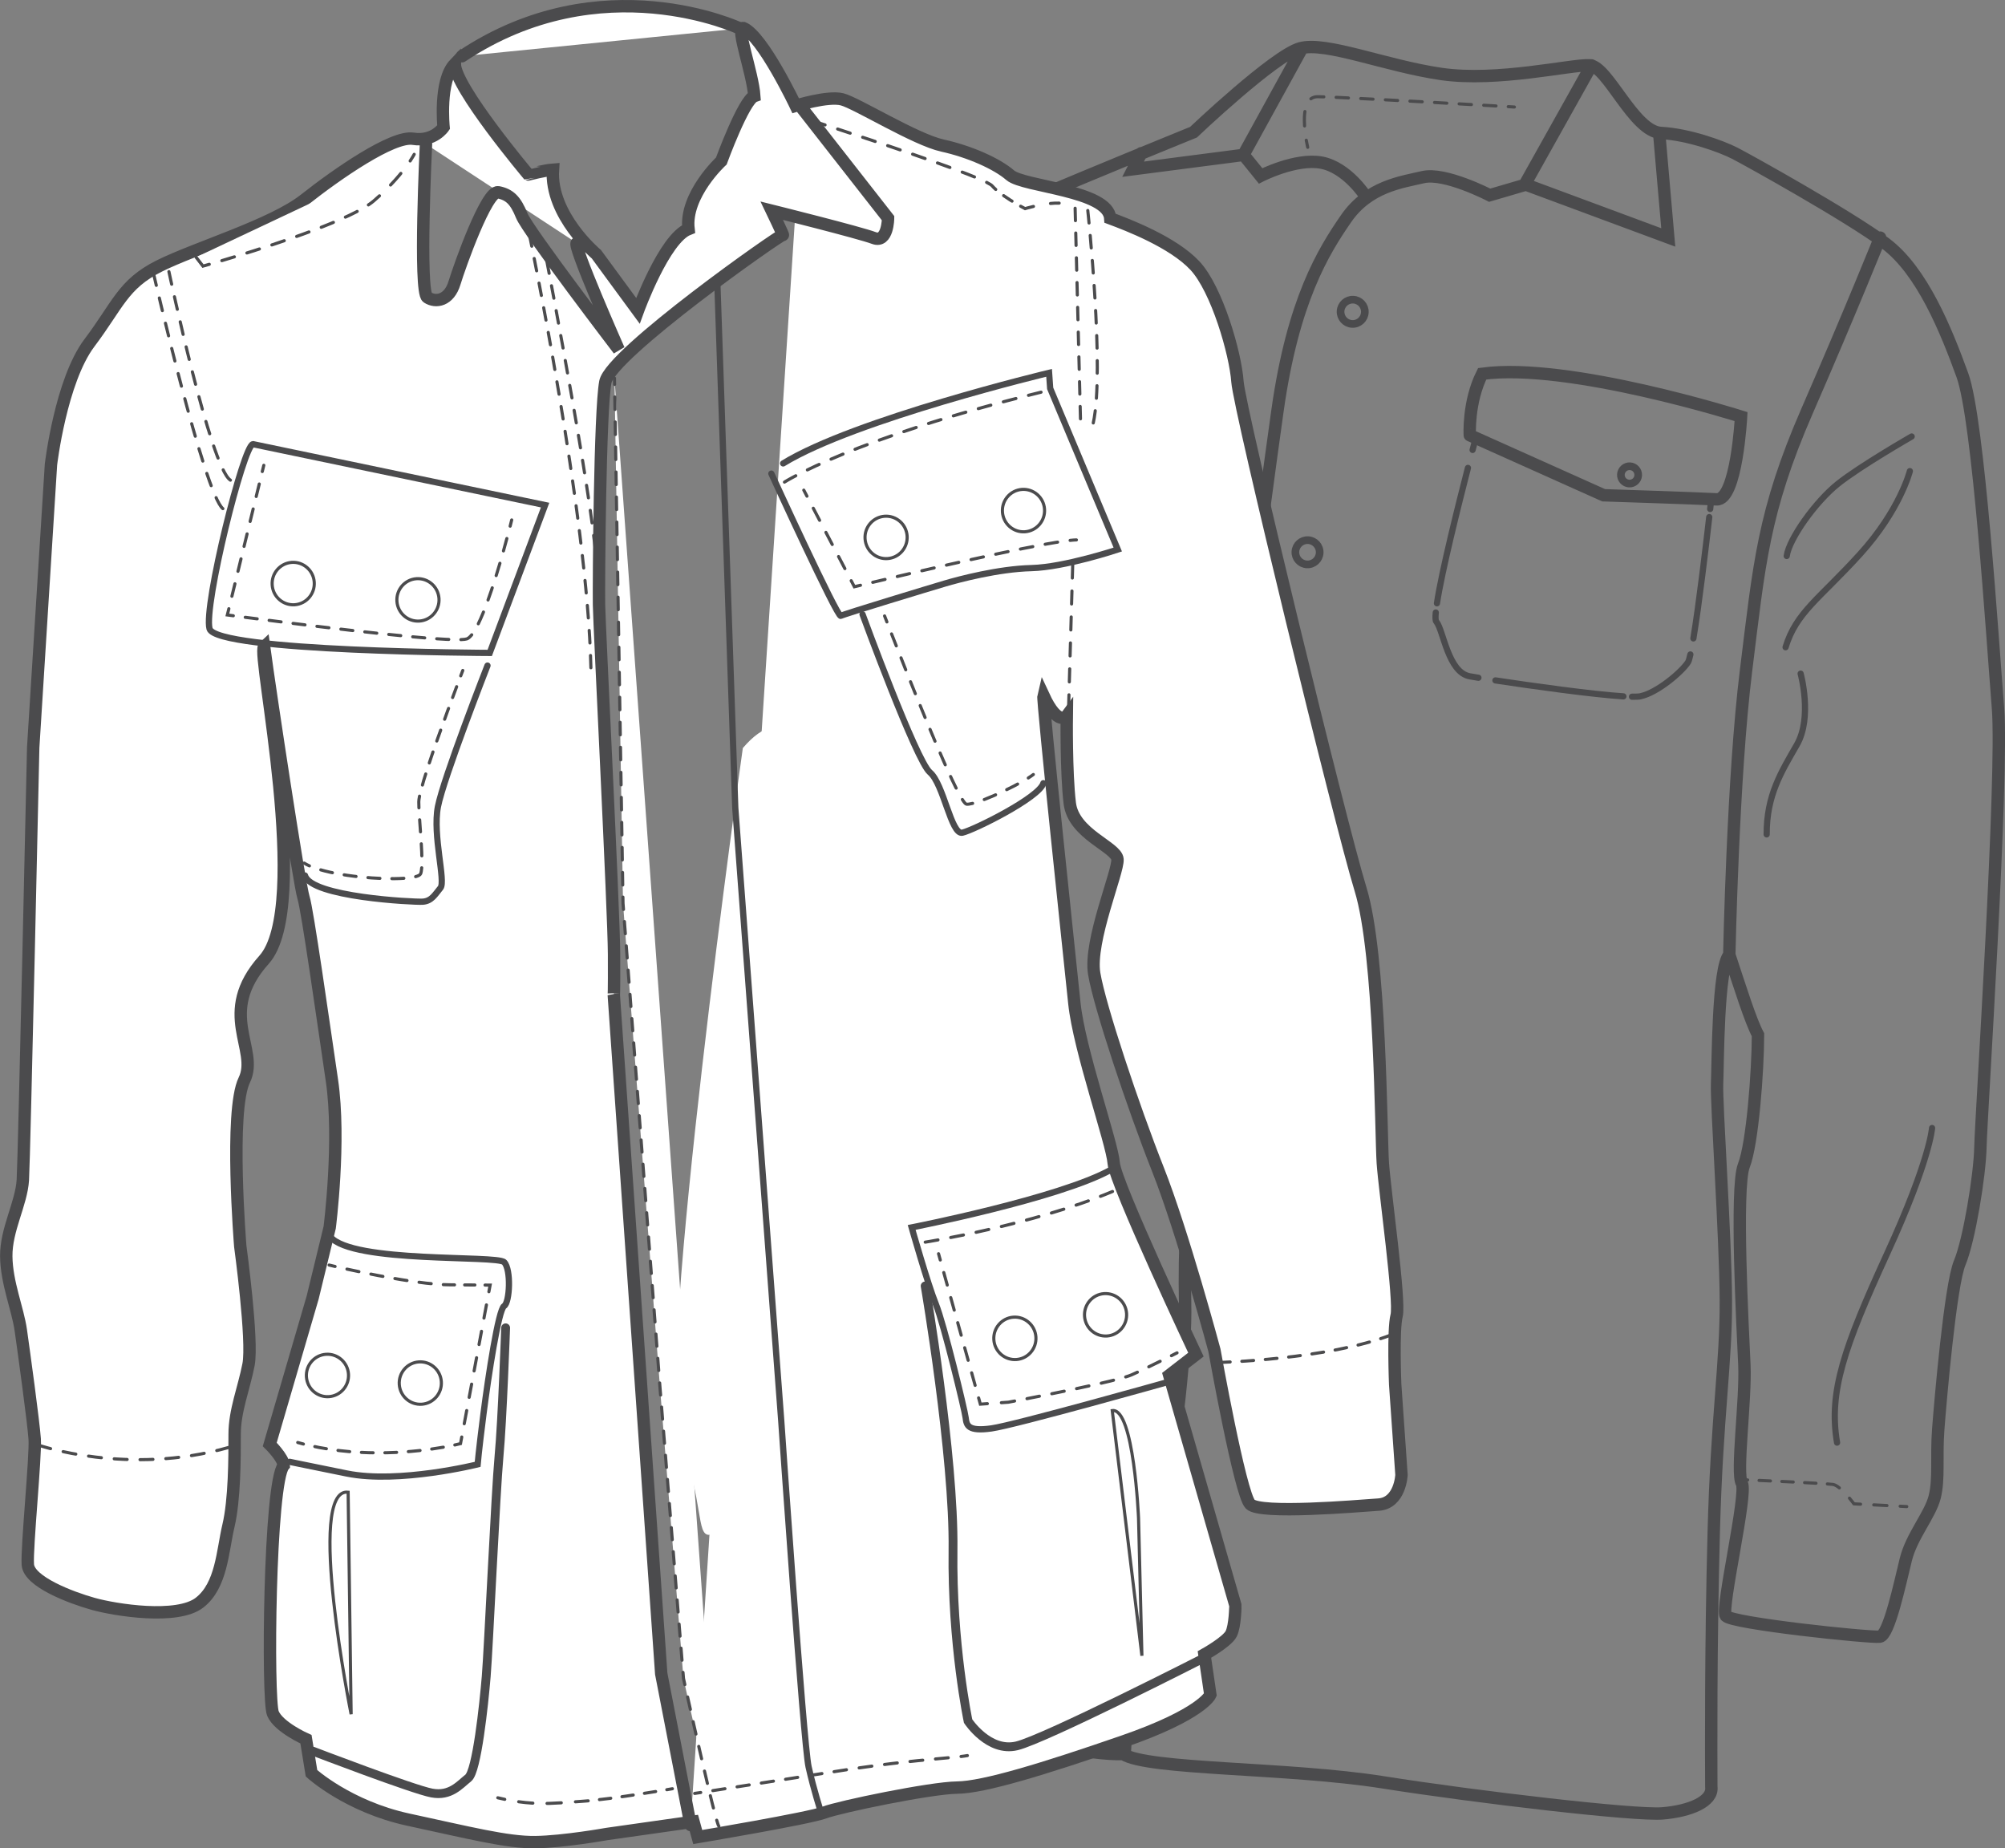 <?xml version="1.0" encoding="utf-8"?>
<!-- Generator: Adobe Illustrator 13.0.0, SVG Export Plug-In . SVG Version: 6.00 Build 14948)  -->
<!DOCTYPE svg PUBLIC "-//W3C//DTD SVG 1.1//EN" "http://www.w3.org/Graphics/SVG/1.1/DTD/svg11.dtd">
<svg version="1.1" id="Vrstva_1" xmlns="http://www.w3.org/2000/svg" xmlns:xlink="http://www.w3.org/1999/xlink" x="0px" y="0px"
	 width="80.912px" height="74.582px" viewBox="0 0 80.912 74.582" enable-background="new 0 0 80.912 74.582" xml:space="preserve">
<rect x="0" y="0" width="80.912" height="74.582" fill="#808080" stroke="none"/>
<g>
	<path fill="none" stroke="#4B4B4D" stroke-width="0.5" stroke-linecap="round" d="M69.642,65.199
		c0.204,0.306,5.849,0.896,6.22,0.842c0.371-0.054,0.813-2.168,1.048-3.113c0.233-0.946,0.979-1.792,1.164-2.519
		c0.186-0.728,0.06-1.621,0.143-2.72c0.082-1.1,0.489-5.834,0.868-6.735s0.812-3.531,0.835-4.673
		c0.022-1.142,0.931-14.95,0.708-17.725c-0.224-2.775-0.781-11.614-1.435-13.415c-0.654-1.801-1.622-4.212-3.111-5.322
		s-5.53-3.356-6.074-3.635s-1.876-0.761-2.979-0.819c-1.103-0.058-2.144-2.692-2.879-2.73c-0.734-0.039-3.721,0.679-5.988,0.35
		c-2.267-0.33-4.649-1.323-5.694-1.036c-1.044,0.288-4.305,3.386-4.305,3.386s-8.67,3.522-9.724,4.134s-2.893,3.165-2.893,3.165
		s-1.307,2.437-1.109,5.69c-0.704,0.774-1.16,2.445-1.837,4.104c-0.676,1.66-0.749,4.212-1.027,5.547
		c-0.279,1.335-1.063,3.408-1.376,5.161s-0.657,5.494-0.938,8.059s0.218,5.687,0.098,6.564c-0.966,2.971-0.013,7.037-0.609,7.412
		s0.275,3.183,0.275,3.183s-1.023,1.719-0.03,1.989c0.992,0.27,1.303,0.437,2.278,0.119c1.598,0.452,2.853,0.926,3.017,0.084
		c0.165-0.841,0.112-1.431,0.468-1.892c0.15-0.766,0.503-2.739,0.626-3.505c0.123-0.765,0.536-1.414,0.699-2.101
		c0.17-0.711,0.797-1.794,0.626-2.479c-0.198-0.791-0.025-1.948,0.356-2.186c0.381-0.238,1.307-2.438,1.307-2.438
		s-0.652,7.521-0.833,8.874c-0.181,1.354-1.094,10.334-0.872,11.01c0.223,0.675-0.427,1.819-0.425,2.483
		c0.002,0.663,1.896,1.094,3.679,1.52c1.784,0.425,4.002,0.983,5.405,0.946c0.998,0.642,6.642,0.532,10.479,1.139
		s10.174,1.344,11.284,1.255c1.11-0.09,2.052-0.482,1.973-1.076c-0.006-1.29-0.026-5.678,0.099-10.313
		c0.124-4.636,0.503-6.791,0.488-9.335c-0.014-2.543-0.388-7.92-0.354-8.715s0.026-4.716,0.494-5.207
		c0.445,1.35,0.855,2.661,1.157,3.229c-0.004,1.475-0.223,4.401-0.571,5.277c-0.349,0.875-0.044,6.628,0.021,8.034
		c0.065,1.405-0.339,4.367-0.103,4.785C70.525,60.271,69.436,64.894,69.642,65.199L69.642,65.199z M46.055,6.182l-0.329,0.646
		l4.452-0.577l2.363-4.298 M66.955,5.361l0.368,4.22l-5.784-2.146l2.684-4.797 M50.248,6.328l0.623,0.77c0,0,1.427-0.73,2.46-0.535
		c1.032,0.196,1.771,1.346,1.771,1.346 M61.613,7.439l-1.497,0.438c0,0-1.805-0.937-2.688-0.73s-2.205,0.369-3.11,1.679
		c-0.904,1.311-2.136,3.284-2.764,7.741c-0.628,4.458-1.583,11.93-1.583,11.93s-0.842,7.405-1.229,10.771
		c-0.386,3.364-1.013,9.275-0.917,13.291c0.096,4.017-1.667,13.295-2.055,15.296c-0.389,2.001-0.375,2.929-0.375,2.929
		 M38.365,46.02c0,0,1.824-9.741,1.881-11.988c0.058-2.248-1.011-7.679-1.375-10.317c-0.364-2.638-0.175-3.949-0.717-6.007
		c-0.542-2.058-1.1-3.187-0.938-4.618c0.162-1.432,0.533-3.141,0.533-3.141 M69.786,38.527c0,0,0.142-7.176,0.675-11.462
		c0.532-4.286,0.69-6.41,2.465-10.483c1.775-4.074,2.946-6.995,2.946-6.995 M59.813,15.083c3.488-0.48,10.448,1.727,10.448,1.727
		s-0.177,3.381-0.985,3.339s-4.562-0.165-4.562-0.165l-5.4-2.421C59.313,17.563,59.236,16.232,59.813,15.083L59.813,15.083z"/>
	<path fill="none" stroke="#4B4B4D" stroke-width="0.25" stroke-linecap="round" d="M59.239,18.88
		c-0.386,1.499-1.053,4.166-1.251,5.464"/>
	<path fill="none" stroke="#4B4B4D" stroke-width="0.25" stroke-linecap="round" d="M60.348,27.455
		c1.457,0.221,3.922,0.566,5.165,0.644"/>
	<path fill="none" stroke="#4B4B4D" stroke-width="0.25" stroke-linecap="round" d="M68.337,25.761
		c0.224-1.35,0.508-3.744,0.64-4.896"/>
	<path fill="none" stroke="#4B4B4D" stroke-width="0.25" stroke-linecap="round" d="M59.522,17.795c0,0-0.035,0.132-0.095,0.361
		 M57.941,24.715c-0.019,0.198-0.014,0.328,0.021,0.368c0.29,0.344,0.468,2.054,1.357,2.208c0.081,0.014,0.197,0.033,0.343,0.057
		 M65.859,28.113c0.157,0.002,0.276-0.003,0.346-0.018c0.686-0.151,1.659-0.979,1.915-1.374c0.027-0.042,0.06-0.152,0.096-0.313
		 M69.014,20.538c0.023-0.208,0.037-0.327,0.037-0.327"/>
	<path fill="none" stroke="#4B4B4D" stroke-width="0.214" stroke-linecap="round" d="M39.728,14.399c0,0-0.634,1.996-0.12,2.278
		c0.515,0.283,1.884,0.359,2.395,0.715c0.511,0.356,1.222-1.076,2.123-1.142s2.681-0.523,2.681-0.523s0.576-1.404,0.534-1.741
		C47.298,13.651,44.354,13.315,39.728,14.399L39.728,14.399z"/>
	<path fill="none" stroke="#4B4B4D" stroke-width="0.126" stroke-linecap="round" stroke-dasharray="0.507,0.507" d="
		M39.922,17.604c-0.067,1.252-0.167,3.719,0.017,4.812"/>
	<path fill="none" stroke="#4B4B4D" stroke-width="0.126" stroke-linecap="round" stroke-dasharray="0.537,0.537" d="
		M40.488,23.595c0.119,0.265,0.221,0.525,0.335,0.732"/>
	<path fill="none" stroke="#4B4B4D" stroke-width="0.126" stroke-linecap="round" stroke-dasharray="0.538,0.538" d="M41.959,24.905
		c0.267,0.039,0.552,0.068,0.802,0.092"/>
	<path fill="none" stroke="#4B4B4D" stroke-width="0.126" stroke-linecap="round" stroke-dasharray="0.447,0.447" d="
		M43.939,24.882c0.457-0.193,1.018-0.515,1.35-0.778"/>
	<path fill="none" stroke="#4B4B4D" stroke-width="0.126" stroke-linecap="round" stroke-dasharray="0.488,0.488" d="
		M45.624,23.04c0.104-1.581,0.346-5.243,0.545-6.57"/>
	<path fill="none" stroke="#4B4B4D" stroke-width="0.126" stroke-linecap="round" d="M39.968,16.844c0,0-0.006,0.092-0.016,0.253
		 M39.993,22.663c0.029,0.103,0.062,0.181,0.1,0.231c0.054,0.071,0.104,0.146,0.15,0.223 M40.97,24.551
		c0.062,0.075,0.129,0.133,0.206,0.168c0.068,0.032,0.155,0.06,0.255,0.085 M43.029,25.023c0.104,0.01,0.195,0.02,0.268,0.029
		c0.056,0.007,0.131-0.001,0.221-0.023 M45.456,23.956c0.071-0.073,0.114-0.136,0.119-0.185c0.002-0.03,0.009-0.114,0.017-0.244
		 M46.209,16.229c0.023-0.12,0.047-0.2,0.068-0.233"/>
	<path fill="none" stroke="#4B4B4D" stroke-width="0.126" stroke-linecap="round" stroke-dasharray="0.46,0.46" d="M70.987,59.736
		c0.735,0.033,1.883,0.086,2.526,0.126"/>
	
		<line fill="none" stroke="#4B4B4D" stroke-width="0.126" stroke-linecap="round" stroke-dasharray="0.534,0.534" x1="75.615" y1="60.723" x2="76.414" y2="60.764"/>
	<path fill="none" stroke="#4B4B4D" stroke-width="0.126" stroke-linecap="round" d="M70.298,59.706c0,0,0.085,0.004,0.229,0.011
		 M73.744,59.878c0.112,0.008,0.192,0.015,0.229,0.021c0.074,0.012,0.163,0.064,0.254,0.138 M74.635,60.452
		c0.107,0.128,0.181,0.229,0.181,0.229l0.267,0.014 M76.681,60.778l0.267,0.014"/>
	
		<line fill="none" stroke="#4B4B4D" stroke-width="0.126" stroke-linecap="round" stroke-dasharray="0.525,0.525" x1="29.688" y1="55.04" x2="32.561" y2="55.343"/>
	<path fill="none" stroke="#4B4B4D" stroke-width="0.126" stroke-linecap="round" d="M28.905,54.957l0.261,0.028 M32.822,55.37
		l0.261,0.027c0,0,0.075,0.08,0.188,0.179 M33.694,55.875c0.082,0.041,0.165,0.072,0.244,0.083"/>
	<path fill="none" stroke="#4B4B4D" stroke-width="0.126" stroke-linecap="round" stroke-dasharray="0.582,0.582" d="
		M52.646,5.081c-0.021-0.306-0.008-0.631,0.088-0.862"/>
	<path fill="none" stroke="#4B4B4D" stroke-width="0.126" stroke-linecap="round" stroke-dasharray="0.497,0.497" d="M53.92,3.928
		c1.669,0.074,5.36,0.284,6.697,0.361"/>
	<path fill="none" stroke="#4B4B4D" stroke-width="0.126" stroke-linecap="round" d="M52.773,5.944c0,0-0.027-0.113-0.058-0.286
		 M52.902,3.986c0.072-0.054,0.162-0.085,0.273-0.084c0.058,0,0.142,0.002,0.248,0.006 M60.865,4.303
		c0.159,0.009,0.248,0.015,0.248,0.015"/>
	<path fill="none" stroke="#4B4B4D" stroke-width="0.25" stroke-linecap="round" d="M32.891,28.118c0,0-0.529,2.812,2.009,5.264
		c2.539,2.452,3.358,3.419,3.358,3.419 M33.242,24.23c0,0-0.421,2.155,0.833,3.802c1.254,1.647,1.455,1.516,2.36,2.777
		 M72.665,27.181c0,0,0.484,1.76-0.15,2.867c-0.634,1.106-1.226,2.039-1.221,3.621 M77.073,19.01c0,0-0.391,1.567-2.019,3.358
		s-2.568,2.337-2.997,3.749 M77.146,17.613c0,0-2.065,1.184-2.975,1.908c-0.908,0.724-1.973,2.221-2.068,2.914 M77.969,45.516
		c0,0-0.081,1.288-1.813,5.064c-1.732,3.775-2.371,5.59-2.021,7.632"/>
	<path d="M42.842,16.646c0.193,0.01,0.357-0.138,0.368-0.331c0.01-0.193-0.139-0.358-0.331-0.368
		c-0.193-0.01-0.358,0.138-0.368,0.332C42.5,16.472,42.648,16.636,42.842,16.646L42.842,16.646z"/>
	<path fill="none" stroke="#4B4B4D" stroke-width="0.309" d="M42.842,16.646c0.193,0.01,0.357-0.138,0.368-0.331
		c0.01-0.193-0.139-0.358-0.331-0.368c-0.193-0.01-0.358,0.138-0.368,0.332C42.5,16.472,42.648,16.636,42.842,16.646L42.842,16.646z
		 M65.742,19.512c0.193,0.01,0.358-0.138,0.368-0.331s-0.138-0.358-0.331-0.368c-0.193-0.01-0.357,0.139-0.368,0.332
		C65.401,19.337,65.55,19.502,65.742,19.512L65.742,19.512z M54.563,13.071c0.271,0.014,0.501-0.193,0.515-0.464
		c0.015-0.27-0.193-0.501-0.464-0.515c-0.27-0.014-0.501,0.194-0.515,0.464C54.086,12.827,54.293,13.057,54.563,13.071
		L54.563,13.071z M52.74,22.774c0.271,0.014,0.501-0.193,0.516-0.463c0.014-0.271-0.194-0.501-0.465-0.516
		c-0.27-0.014-0.5,0.194-0.515,0.464C52.262,22.53,52.47,22.76,52.74,22.774L52.74,22.774z"/>
	<path d="M51.504,32.982c0.271,0.014,0.501-0.193,0.516-0.464c0.014-0.271-0.193-0.501-0.464-0.515s-0.501,0.193-0.516,0.464
		C51.026,32.737,51.233,32.968,51.504,32.982L51.504,32.982z"/>
	<path fill="none" stroke="#4B4B4D" stroke-width="0.309" d="M51.504,32.982c0.271,0.014,0.501-0.193,0.516-0.464
		c0.014-0.271-0.193-0.501-0.464-0.515s-0.501,0.193-0.516,0.464C51.026,32.737,51.233,32.968,51.504,32.982L51.504,32.982z"/>
	<path d="M50.477,44.234c0.27,0.015,0.5-0.193,0.515-0.463c0.015-0.271-0.193-0.502-0.464-0.516s-0.501,0.193-0.515,0.464
		C49.998,43.99,50.206,44.221,50.477,44.234L50.477,44.234z"/>
	<path fill="none" stroke="#4B4B4D" stroke-width="0.309" d="M50.477,44.234c0.27,0.015,0.5-0.193,0.515-0.463
		c0.015-0.271-0.193-0.502-0.464-0.516s-0.501,0.193-0.515,0.464C49.998,43.99,50.206,44.221,50.477,44.234L50.477,44.234z"/>
	<path fill="#FFFFFF" d="M29.977,30.185c0,0-3.529,25.087-2.551,27.78c0.978,2.693,0.674,3.969,1.188,3.969
		s5.757-19.073,5.474-21.827C33.804,37.353,33.378,26.216,29.977,30.185L29.977,30.185z"/>
	<path fill="#FFFFFF" d="M49.683,65.928c-0.167,0.327-1.078,0.833-1.078,0.833l0.239,1.625c0,0-0.324,0.78-3.53,1.889
		c-3.205,1.108-5.617,1.845-6.689,1.856c-1.073,0.012-4.745,0.774-5.36,1.007s-5.108,0.988-5.108,0.988l-0.17-0.619l-3.501,0.497
		c0,0-1.746,0.312-2.882,0.328c-1.135,0.016-2.678-0.381-5.114-0.905s-3.919-1.873-3.919-1.873l-0.223-1.374
		c0,0-1.107-0.49-1.335-1.043c-0.229-0.552-0.148-9.334,0.437-10.007c-0.022-0.313-0.564-0.845-0.564-0.845l1.732-5.93l0.687-2.826
		c0,0,0.449-3.504,0.089-5.941s-0.986-6.877-1.146-7.371c-0.161-0.494-1.33-8.179-1.591-10.118
		c-0.297,0.273,1.932,10.473-0.001,12.628c-1.933,2.156-0.189,3.612-0.797,4.854s-0.163,6.705-0.163,6.705s0.52,3.814,0.334,4.775
		c-0.186,0.96-0.564,1.87-0.561,2.817c0.003,0.946-0.004,2.652-0.248,3.68c-0.244,1.026-0.273,2.418-1.171,3.112
		s-3.389,0.3-4.291,0.047c-0.901-0.252-2.588-0.892-2.636-1.583s0.325-4.38,0.277-5.07c-0.048-0.691-0.435-3.506-0.559-4.381
		c-0.124-0.876-0.576-1.918-0.588-2.99c-0.012-1.072,0.609-2.126,0.669-3.077C0.979,46.666,1.34,30.16,1.34,30.16l0.717-11.416
		c0,0,0.396-3.374,1.551-4.907c1.155-1.533,1.35-2.367,2.814-3.101c1.464-0.734,4.557-1.645,5.874-2.684
		c1.316-1.039,3.545-2.584,4.375-2.453s1.23-0.465,1.23-0.465s-0.194-1.88,0.453-2.557c0.003,0.947,2.964,4.465,2.964,4.465
		S22,6.868,22.314,6.846c-0.124,1.84,1.754,3.413,1.754,3.413l1.675,2.282c0,0,1.059-2.915,2.042-3.3
		c-0.159-1.378,1.324-2.744,1.324-2.744s0.901-2.462,1.332-2.619c-0.066-0.942-0.763-2.788-0.444-2.747
		c0.78,0.324,2.113,3.136,2.113,3.136s1.298-0.407,1.876-0.258c0.579,0.149,2.955,1.625,4.045,1.864
		c1.09,0.239,2.198,0.73,2.736,1.198c0.538,0.467,3.958,0.607,4.037,1.738c0.713,0.266,2.529,0.959,3.416,1.908
		c0.888,0.948,1.638,3.548,1.717,4.679c0.079,1.131,4.151,17.832,4.969,20.489c0.817,2.659,0.819,9.919,0.898,11.05
		c0.079,1.132,0.705,5.57,0.557,6.149c-0.149,0.579-0.058,2.782-0.058,2.782l0.254,3.645c0,0-0.046,1.14-0.926,1.201
		s-4.771,0.396-5.179-0.017s-1.444-6.213-1.444-6.213s-1.281-4.772-2.278-7.292c-0.997-2.519-2.355-6.591-2.573-7.902
		c-0.218-1.311,0.976-4.109,0.94-4.612c-0.035-0.503-1.775-1.013-1.926-2.265c-0.151-1.252-0.121-3.528-0.121-3.528
		s-0.346,0.466-0.941-0.818c-0.049,0.193,1.053,10.535,1.247,12.416c0.195,1.88,1.531,5.639,1.588,6.455
		c0.058,0.817,3.318,7.724,3.318,7.724l-1.078,0.833l2.67,9.285C49.854,64.779,49.849,65.601,49.683,65.928L49.683,65.928z
		 M17.191,5.815c0,0-0.292,5.959,0.054,6.184s0.879,0.131,1.096-0.582c0.217-0.713,1.302-3.75,1.765-3.659
		c0.463,0.091,0.704,0.333,0.95,0.944c0.247,0.611,3.914,5.409,3.914,5.409s-1.893-4.285-1.69-4.302 M32.371,4.375l3.467,4.43
		c0,0-0.006,1.014-0.576,0.798c-0.569-0.216-4.118-1.101-4.118-1.101s0.5,1.042,0.447,0.979s-6.941,4.782-7.162,5.931
		s-0.269,8.104-0.256,8.984c0.013,0.88,0.6,12.4,0.607,14.102c0.007,1.701-0.011,1.642-0.011,1.642l1.3,18.6l0.615,8.797
		l1.185,6.104"/>
	<path fill="none" stroke="#4B4B4D" stroke-width="0.5" stroke-linecap="round" d="M49.683,65.928
		c-0.167,0.327-1.078,0.833-1.078,0.833l0.239,1.625c0,0-0.324,0.78-3.53,1.889c-3.205,1.108-5.617,1.845-6.689,1.856
		c-1.073,0.012-4.745,0.774-5.36,1.007s-5.108,0.988-5.108,0.988l-0.17-0.619l-3.501,0.497c0,0-1.746,0.312-2.882,0.328
		c-1.135,0.016-2.678-0.381-5.114-0.905s-3.919-1.873-3.919-1.873l-0.223-1.374c0,0-1.107-0.49-1.335-1.043
		c-0.229-0.552-0.148-9.334,0.437-10.007c-0.022-0.313-0.564-0.845-0.564-0.845l1.732-5.93l0.687-2.826c0,0,0.449-3.504,0.089-5.941
		s-0.986-6.877-1.146-7.371c-0.161-0.494-1.33-8.179-1.591-10.118c-0.297,0.273,1.932,10.473-0.001,12.628
		c-1.933,2.156-0.189,3.612-0.797,4.854s-0.163,6.705-0.163,6.705s0.52,3.814,0.334,4.775c-0.186,0.96-0.564,1.87-0.561,2.817
		c0.003,0.946-0.004,2.652-0.248,3.68c-0.244,1.026-0.273,2.418-1.171,3.112s-3.389,0.3-4.291,0.047
		c-0.901-0.252-2.588-0.892-2.636-1.583s0.325-4.38,0.277-5.07c-0.048-0.691-0.435-3.506-0.559-4.381
		c-0.124-0.876-0.576-1.918-0.588-2.99c-0.012-1.072,0.609-2.126,0.669-3.077C0.979,46.666,1.34,30.16,1.34,30.16l0.717-11.416
		c0,0,0.396-3.374,1.551-4.907c1.155-1.533,1.35-2.367,2.814-3.101c1.464-0.734,4.557-1.645,5.874-2.684
		c1.316-1.039,3.545-2.584,4.375-2.453s1.23-0.465,1.23-0.465s-0.194-1.88,0.453-2.557c0.003,0.947,2.964,4.465,2.964,4.465
		S22,6.868,22.314,6.846c-0.124,1.84,1.754,3.413,1.754,3.413l1.675,2.282c0,0,1.059-2.915,2.042-3.3
		c-0.159-1.378,1.324-2.744,1.324-2.744s0.901-2.462,1.332-2.619c-0.066-0.942-0.763-2.788-0.444-2.747
		c0.78,0.324,2.113,3.136,2.113,3.136s1.298-0.407,1.876-0.258c0.579,0.149,2.955,1.625,4.045,1.864
		c1.09,0.239,2.198,0.73,2.736,1.198c0.538,0.467,3.958,0.607,4.037,1.738c0.713,0.266,2.529,0.959,3.416,1.908
		c0.888,0.948,1.638,3.548,1.717,4.679c0.079,1.131,4.151,17.832,4.969,20.489c0.817,2.659,0.819,9.919,0.898,11.05
		c0.079,1.132,0.705,5.57,0.557,6.149c-0.149,0.579-0.058,2.782-0.058,2.782l0.254,3.645c0,0-0.046,1.14-0.926,1.201
		s-4.771,0.396-5.179-0.017s-1.444-6.213-1.444-6.213s-1.281-4.772-2.278-7.292c-0.997-2.519-2.355-6.591-2.573-7.902
		c-0.218-1.311,0.976-4.109,0.94-4.612c-0.035-0.503-1.775-1.013-1.926-2.265c-0.151-1.252-0.121-3.528-0.121-3.528
		s-0.346,0.466-0.941-0.818c-0.049,0.193,1.053,10.535,1.247,12.416c0.195,1.88,1.531,5.639,1.588,6.455
		c0.058,0.817,3.318,7.724,3.318,7.724l-1.078,0.833l2.67,9.285C49.854,64.779,49.849,65.601,49.683,65.928L49.683,65.928z
		 M17.191,5.815c0,0-0.292,5.959,0.054,6.184s0.879,0.131,1.096-0.582c0.217-0.713,1.302-3.75,1.765-3.659
		c0.463,0.091,0.704,0.333,0.95,0.944c0.247,0.611,3.914,5.409,3.914,5.409s-1.893-4.285-1.69-4.302 M32.371,4.375l3.467,4.43
		c0,0-0.006,1.014-0.576,0.798c-0.569-0.216-4.118-1.101-4.118-1.101s0.5,1.042,0.447,0.979s-6.941,4.782-7.162,5.931
		s-0.269,8.104-0.256,8.984c0.013,0.88,0.6,12.4,0.607,14.102c0.007,1.701-0.011,1.642-0.011,1.642l1.3,18.6l0.615,8.797
		l1.185,6.104"/>
	<path fill="none" stroke="#4B4B4D" stroke-width="0.252" stroke-linecap="round" d="M28.949,11.434l0.723,21.165l1.856,24.748
		c0,0,0.896,13.012,1.101,13.94c0.206,0.93,0.509,1.859,0.509,1.859"/>
	<path fill="#FFFFFF" d="M24.797,15.26l0.345,21.191l1.497,19.596l0.942,11.679c0,0,1.274,5.786,1.427,5.962 M49.169,54.977
		c0,0,4.397-0.114,6.994-1.12 M1.541,58.308c0,0,3.61,1.267,7.709,0.092 M7.913,10.379l0.278,0.359c0,0,5.683-1.594,6.888-2.628
		c1.205-1.034,1.636-1.882,1.636-1.882 M33.043,4.959c0,0,6.638,2.128,6.997,2.542c0.359,0.414,1.327,0.917,1.327,0.917
		s0.791-0.241,1.375-0.222 M43.898,8.494c0,0,0.689,6.458,0.221,8.572"/>
	
		<line fill="none" stroke="#4B4B4D" stroke-width="0.126" stroke-linecap="round" stroke-dasharray="0.505,0.505" x1="24.81" y1="16.017" x2="25.134" y2="35.947"/>
	
		<line fill="none" stroke="#4B4B4D" stroke-width="0.126" stroke-linecap="round" stroke-dasharray="0.491,0.491" x1="25.198" y1="37.186" x2="26.602" y2="55.558"/>
	
		<line fill="none" stroke="#4B4B4D" stroke-width="0.126" stroke-linecap="round" stroke-dasharray="0.488,0.488" x1="26.698" y1="56.777" x2="27.542" y2="67.239"/>
	<path fill="none" stroke="#4B4B4D" stroke-width="0.126" stroke-linecap="round" stroke-dasharray="0.511,0.511" d="
		M27.748,68.475c0.276,1.239,0.828,3.684,1.106,4.727"/>
	<path fill="none" stroke="#4B4B4D" stroke-width="0.126" stroke-linecap="round" d="M24.797,15.26l0.004,0.252 M25.138,36.199
		l0.004,0.252l0.019,0.245 M26.62,55.803l0.019,0.244l0.02,0.244 M27.562,67.482l0.02,0.243c0,0,0.02,0.091,0.055,0.25
		 M28.923,73.447c0.04,0.137,0.069,0.222,0.086,0.24"/>
	<path fill="none" stroke="#4B4B4D" stroke-width="0.126" stroke-linecap="round" stroke-dasharray="0.474,0.474" d="M49.169,54.977
		c0,0,4.397-0.114,6.994-1.12"/>
	<path fill="none" stroke="#4B4B4D" stroke-width="0.126" stroke-linecap="round" stroke-dasharray="0.521,0.521" d="
		M1.541,58.308c0,0,3.61,1.267,7.709,0.092"/>
	<path fill="none" stroke="#4B4B4D" stroke-width="0.126" stroke-linecap="round" stroke-dasharray="0.529,0.529" d="
		M8.952,10.517c1.402-0.417,4.369-1.348,5.69-2.11"/>
	<path fill="none" stroke="#4B4B4D" stroke-width="0.126" stroke-linecap="round" stroke-dasharray="0.626,0.626" d="
		M15.761,7.465c0.262-0.273,0.462-0.517,0.61-0.715"/>
	<path fill="none" stroke="#4B4B4D" stroke-width="0.126" stroke-linecap="round" d="M7.913,10.379l0.278,0.359
		c0,0,0.091-0.025,0.254-0.073 M14.867,8.268c0.081-0.054,0.152-0.107,0.212-0.158c0.082-0.07,0.16-0.139,0.234-0.208 M16.552,6.495
		c0.113-0.17,0.163-0.268,0.163-0.268"/>
	<path fill="none" stroke="#4B4B4D" stroke-width="0.126" stroke-linecap="round" stroke-dasharray="0.532,0.532" d="
		M33.803,5.206c1.45,0.474,4.575,1.511,5.772,2.04"/>
	<path fill="none" stroke="#4B4B4D" stroke-width="0.126" stroke-linecap="round" stroke-dasharray="0.405,0.405" d="M40.502,7.894
		c0.173,0.123,0.358,0.237,0.511,0.327"/>
	<path fill="none" stroke="#4B4B4D" stroke-width="0.126" stroke-linecap="round" d="M33.043,4.959c0,0,0.091,0.029,0.253,0.082
		 M39.816,7.359c0.116,0.058,0.193,0.106,0.224,0.142c0.041,0.047,0.089,0.095,0.143,0.143 M41.189,8.322
		c0.108,0.061,0.178,0.097,0.178,0.097s0.137-0.042,0.338-0.089 M42.393,8.21c0.119-0.012,0.237-0.018,0.349-0.014"/>
	<path fill="none" stroke="#4B4B4D" stroke-width="0.126" stroke-linecap="round" stroke-dasharray="0.506,0.506" d="
		M43.898,8.494c0,0,0.689,6.458,0.221,8.572"/>
	<path fill="none" stroke="#4B4B4D" stroke-width="0.252" stroke-linecap="round" d="M31.128,19.111c0,0,2.666,5.815,2.801,5.739
		c0.135-0.076,3.631-1.135,4.202-1.304c0.571-0.169,2.155-0.59,3.493-0.623c1.338-0.034,3.484-0.749,3.484-0.749l-2.728-6.502
		l-0.044-0.628c0,0-7.839,1.877-10.732,3.655"/>
	<path fill="none" stroke="#4B4B4D" stroke-width="0.126" stroke-linecap="round" stroke-dasharray="0.524,0.524" d="
		M31.657,19.453c0,0,2.767-1.769,10.355-3.628"/>
	
		<line fill="none" stroke="#4B4B4D" stroke-width="0.126" stroke-linecap="round" stroke-dasharray="0.55,0.55" x1="32.82" y1="20.508" x2="34.223" y2="23.188"/>
	<path fill="none" stroke="#4B4B4D" stroke-width="0.126" stroke-linecap="round" stroke-dasharray="0.509,0.509" d="M35.22,23.497
		c1.731-0.414,6.018-1.421,7.712-1.66"/>
	<path fill="none" stroke="#4B4B4D" stroke-width="0.126" stroke-linecap="round" d="M32.437,19.777l0.128,0.244 M34.35,23.432
		l0.128,0.244c0,0,0.088-0.021,0.247-0.06 M43.185,21.805c0.101-0.011,0.186-0.018,0.254-0.019"/>
	<path fill="none" stroke="#4B4B4D" stroke-width="0.252" stroke-linecap="round" d="M34.808,24.789c0,0,2.167,5.914,2.719,6.377
		s0.857,2.532,1.307,2.434c0.45-0.098,3.107-1.414,3.271-1.997"/>
	<path fill="none" stroke="#4B4B4D" stroke-width="0.126" stroke-linecap="round" stroke-dasharray="0.519,0.519" d="
		M35.979,25.579c0.613,1.567,2.063,5.223,2.728,6.457"/>
	<path fill="none" stroke="#4B4B4D" stroke-width="0.126" stroke-linecap="round" stroke-dasharray="0.495,0.495" d="
		M39.72,32.262c0.493-0.188,1.116-0.485,1.564-0.743"/>
	<path fill="none" stroke="#4B4B4D" stroke-width="0.126" stroke-linecap="round" d="M35.697,24.853c0,0,0.033,0.087,0.094,0.242
		 M38.836,32.261c0.075,0.12,0.133,0.187,0.17,0.19c0.056,0.004,0.14-0.008,0.244-0.034 M41.497,31.392
		c0.079-0.05,0.147-0.097,0.204-0.14"/>
	<path fill="none" stroke="#4B4B4D" stroke-width="0.252" stroke-linecap="round" d="M10.208,17.922l11.79,2.459l-2.235,5.965
		c0,0-11.067-0.044-11.308-0.978S9.831,17.948,10.208,17.922L10.208,17.922z"/>
	
		<line fill="none" stroke="#4B4B4D" stroke-width="0.126" stroke-linecap="round" stroke-dasharray="0.518,0.518" x1="10.462" y1="19.53" x2="9.297" y2="24.31"/>
	<path fill="none" stroke="#4B4B4D" stroke-width="0.126" stroke-linecap="round" stroke-dasharray="0.486,0.486" d="
		M9.897,24.909c1.87,0.244,6.83,0.874,8.458,0.901"/>
	<path fill="none" stroke="#4B4B4D" stroke-width="0.126" stroke-linecap="round" stroke-dasharray="0.519,0.519" d="
		M19.302,25.17c0.473-0.963,0.986-2.802,1.22-3.688"/>
	<path fill="none" stroke="#4B4B4D" stroke-width="0.126" stroke-linecap="round" d="M10.646,18.775l-0.062,0.252 M9.236,24.562
		l-0.062,0.252c0,0,0.086,0.011,0.241,0.032 M18.599,25.809c0.113-0.004,0.195-0.014,0.24-0.029
		c0.063-0.022,0.128-0.079,0.197-0.165 M20.587,21.231c0.041-0.159,0.063-0.251,0.063-0.251"/>
	<path fill="none" stroke="#4B4B4D" stroke-width="0.252" stroke-linecap="round" d="M19.673,26.857c0,0-1.78,4.547-2.001,5.696
		c-0.221,1.149,0.323,3.012,0.103,3.276s-0.356,0.533-0.719,0.555c-0.363,0.022-4.511-0.187-4.747-1.057"/>
	<path fill="none" stroke="#4B4B4D" stroke-width="0.126" stroke-linecap="round" stroke-dasharray="0.467,0.467" d="
		M18.428,27.708c-0.405,1.074-1.186,3.192-1.443,4.19"/>
	<path fill="none" stroke="#4B4B4D" stroke-width="0.126" stroke-linecap="round" stroke-dasharray="0.485,0.485" d="
		M16.935,33.081c0.039,0.557,0.094,1.23,0.092,1.693"/>
	<path fill="none" stroke="#4B4B4D" stroke-width="0.126" stroke-linecap="round" stroke-dasharray="0.483,0.483" d="
		M16.296,35.44c-0.945,0.065-2.64-0.083-3.584-0.413"/>
	<path fill="none" stroke="#4B4B4D" stroke-width="0.126" stroke-linecap="round" d="M18.676,27.053c0,0-0.031,0.079-0.083,0.218
		 M16.931,32.125c-0.02,0.098-0.031,0.176-0.031,0.23c0,0.07,0.002,0.152,0.006,0.242 M17.018,35.017
		c-0.008,0.103-0.021,0.184-0.042,0.238c-0.019,0.048-0.09,0.087-0.203,0.118 M12.487,34.939c-0.081-0.036-0.152-0.074-0.213-0.113"
		/>
	<path fill="none" stroke="#4B4B4D" stroke-width="0.252" stroke-linecap="round" d="M13.329,49.906
		c0.896,1.074,6.729,0.732,7.017,1.024c0.288,0.293,0.226,1.629-0.002,1.769c-0.229,0.139-0.638,2.826-0.833,4.352
		c-0.195,1.526-0.236,2.037-0.236,2.037s-3.179,0.794-5.278,0.369c-2.099-0.425-2.306-0.471-2.306-0.471"/>
	<path fill="none" stroke="#4B4B4D" stroke-width="0.126" stroke-linecap="round" stroke-dasharray="0.493,0.493" d="
		M14.002,51.21c0.912,0.2,2.502,0.522,3.642,0.61"/>
	<path fill="none" stroke="#4B4B4D" stroke-width="0.126" stroke-linecap="round" stroke-dasharray="0.411,0.411" d="
		M18.752,51.848c0.27,0.002,0.469,0.003,0.616,0.004"/>
	
		<line fill="none" stroke="#4B4B4D" stroke-width="0.126" stroke-linecap="round" stroke-dasharray="0.542,0.542" x1="19.63" y1="52.654" x2="18.684" y2="57.719"/>
	<path fill="none" stroke="#4B4B4D" stroke-width="0.126" stroke-linecap="round" stroke-dasharray="0.474,0.474" d="
		M17.889,58.396c-1.066,0.187-3.211,0.433-5.415-0.073"/>
	<path fill="none" stroke="#4B4B4D" stroke-width="0.126" stroke-linecap="round" d="M13.282,51.046c0,0,0.087,0.021,0.24,0.057
		 M17.89,51.836c0.086,0.004,0.168,0.007,0.246,0.007c0.072,0.001,0.14,0.001,0.206,0.002 M19.574,51.854
		c0.194,0.001,0.205,0.001,0.205,0.001l-0.05,0.267 M18.634,57.985l-0.05,0.267c0,0-0.081,0.021-0.23,0.054 M12.244,58.268
		c-0.076-0.02-0.153-0.04-0.229-0.062"/>
	<path fill="none" stroke="#4B4B4D" stroke-width="0.357" stroke-linecap="round" d="M20.405,53.579c0,0-0.132,3.737-0.268,5.196
		c-0.136,1.458-0.421,7.735-0.516,8.876c-0.095,1.14-0.379,3.817-0.724,4.092c-0.345,0.273-0.72,0.748-1.473,0.607
		c-0.753-0.14-4.791-1.686-4.791-1.686"/>
	<path fill="none" stroke="#4B4B4D" stroke-width="0.252" stroke-linecap="round" d="M47.202,55.746c0,0-6.24,1.759-7.192,1.892
		s-1.004-0.122-1.041-0.432c-0.036-0.311-0.882-3.794-1.205-4.589c-0.323-0.795-0.974-3.089-0.974-3.089s5.966-1.172,8.046-2.33"/>
	<path fill="none" stroke="#4B4B4D" stroke-width="0.126" stroke-linecap="round" stroke-dasharray="0.523,0.523" d="
		M37.337,50.122c0,0,4.295-0.677,7.561-2.045"/>
	<path fill="none" stroke="#4B4B4D" stroke-width="0.357" stroke-linecap="round" d="M37.335,51.89c0,0,1.174,6.863,1.124,10.655
		c-0.05,3.792,0.609,6.903,0.609,6.903s0.832,1.271,1.964,0.999c1.132-0.271,7.582-3.561,7.582-3.561"/>
	
		<line fill="none" stroke="#4B4B4D" stroke-width="0.126" stroke-linecap="round" stroke-dasharray="0.525,0.525" x1="38.086" y1="51.348" x2="39.422" y2="56.153"/>
	<path fill="none" stroke="#4B4B4D" stroke-width="0.126" stroke-linecap="round" stroke-dasharray="0.51,0.51" d="
		M41.445,56.437c1.019-0.198,2.818-0.558,3.738-0.807"/>
	<path fill="none" stroke="#4B4B4D" stroke-width="0.126" stroke-linecap="round" stroke-dasharray="0.509,0.509" d="
		M46.36,55.152c0.244-0.117,0.487-0.237,0.686-0.336"/>
	<path fill="none" stroke="#4B4B4D" stroke-width="0.126" stroke-linecap="round" d="M37.875,50.589l0.07,0.253 M39.492,56.406
		l0.07,0.253l0.283-0.02 M40.411,56.6l0.283-0.02c0,0,0.092-0.018,0.25-0.048 M45.428,55.56c0.102-0.031,0.184-0.06,0.24-0.085
		c0.073-0.032,0.15-0.067,0.231-0.105 M47.273,54.703c0.14-0.07,0.227-0.114,0.227-0.114 M44.885,56.918l1.197,9.893l-0.136-5.547
		C45.946,61.264,45.76,56.794,44.885,56.918L44.885,56.918z M14.049,60.211l0.121,8.958C14.17,69.169,12.331,60.016,14.049,60.211
		L14.049,60.211z"/>
	
		<line fill="none" stroke="#4B4B4D" stroke-width="0.126" stroke-linecap="round" stroke-dasharray="0.5,0.5" x1="43.387" y1="8.403" x2="43.603" y2="16.906"/>
	
		<line fill="none" stroke="#4B4B4D" stroke-width="0.126" stroke-linecap="round" stroke-dasharray="0.524,0.524" x1="43.289" y1="22.8" x2="43.123" y2="28.558"/>
	<path fill="none" stroke="#4B4B4D" stroke-width="0.126" stroke-linecap="round" stroke-dasharray="0.524,0.524" d="
		M6.188,11.004c0,0,2.064,8.952,2.813,9.527"/>
	<path fill="none" stroke="#4B4B4D" stroke-width="0.126" stroke-linecap="round" stroke-dasharray="0.519,0.519" d="
		M6.817,10.961c0,0,1.675,7.905,2.482,8.414"/>
	<path fill="none" stroke="#4B4B4D" stroke-width="0.126" stroke-linecap="round" stroke-dasharray="0.506,0.506" d="
		M21.359,9.439c0,0,2.352,11.267,2.487,17.505"/>
	<path fill="none" stroke="#4B4B4D" stroke-width="0.126" stroke-linecap="round" stroke-dasharray="0.511,0.511" d="
		M22.066,10.526c0,0,2.057,10.656,2.019,12.613"/>
	<path fill="none" stroke="#4B4B4D" stroke-width="0.126" stroke-linecap="round" stroke-dasharray="0.495,0.495" d="
		M28.767,72.253c0.968-0.151,2.77-0.432,4.648-0.726"/>
	<path fill="none" stroke="#4B4B4D" stroke-width="0.126" stroke-linecap="round" stroke-dasharray="0.517,0.517" d="
		M34.671,71.336c1.886-0.271,3.137-0.361,3.854-0.433"/>
	<path fill="none" stroke="#4B4B4D" stroke-width="0.126" stroke-linecap="round" d="M28.033,72.366c0,0,0.086-0.013,0.245-0.037
		 M33.659,71.489c0.082-0.013,0.163-0.025,0.245-0.038c0.086-0.014,0.171-0.027,0.255-0.04 M38.783,70.876
		c0.101-0.012,0.186-0.023,0.256-0.037"/>
	<path fill="none" stroke="#4B4B4D" stroke-width="0.126" stroke-linecap="round" stroke-dasharray="0.458,0.458" d="
		M26.458,72.29c-0.671,0.109-1.709,0.271-2.494,0.353"/>
	<path fill="none" stroke="#4B4B4D" stroke-width="0.126" stroke-linecap="round" stroke-dasharray="0.574,0.574" d="
		M22.65,72.745c-0.63,0.041-1.217,0.05-2-0.087"/>
	<path fill="none" stroke="#4B4B4D" stroke-width="0.126" stroke-linecap="round" d="M27.135,72.177c0,0-0.083,0.015-0.226,0.039
		 M23.737,72.665c-0.08,0.007-0.157,0.013-0.229,0.018c-0.098,0.007-0.193,0.014-0.286,0.021 M20.369,72.605
		c-0.091-0.02-0.184-0.04-0.28-0.063 M36.607,21.625c0.033,0.472-0.32,0.881-0.789,0.914c-0.468,0.033-0.875-0.323-0.908-0.795
		c-0.033-0.472,0.32-0.88,0.789-0.913C36.168,20.798,36.575,21.154,36.607,21.625L36.607,21.625z M41.804,53.944
		c0.033,0.473-0.32,0.881-0.789,0.914c-0.468,0.032-0.875-0.323-0.908-0.795c-0.033-0.472,0.32-0.881,0.789-0.914
		C41.364,53.117,41.771,53.473,41.804,53.944L41.804,53.944z M45.463,52.994c0.033,0.472-0.32,0.881-0.788,0.914
		c-0.469,0.032-0.875-0.323-0.908-0.795c-0.033-0.473,0.32-0.881,0.788-0.914C45.023,52.167,45.43,52.522,45.463,52.994
		L45.463,52.994z M17.81,55.749c0.033,0.472-0.32,0.881-0.789,0.913c-0.468,0.033-0.875-0.323-0.908-0.795s0.32-0.881,0.789-0.913
		C17.37,54.921,17.777,55.277,17.81,55.749L17.81,55.749z M14.063,55.442c0.033,0.472-0.32,0.881-0.789,0.914
		c-0.468,0.032-0.875-0.323-0.908-0.795c-0.033-0.473,0.32-0.881,0.788-0.914C13.624,54.615,14.03,54.971,14.063,55.442
		L14.063,55.442z M42.152,20.543c0.033,0.472-0.321,0.881-0.79,0.914c-0.468,0.033-0.875-0.323-0.908-0.795
		c-0.033-0.472,0.32-0.881,0.789-0.914C41.712,19.716,42.119,20.072,42.152,20.543L42.152,20.543z M17.715,24.146
		c0.033,0.472-0.32,0.881-0.789,0.914c-0.469,0.033-0.875-0.323-0.908-0.795c-0.033-0.472,0.32-0.881,0.788-0.914
		C17.276,23.319,17.682,23.675,17.715,24.146L17.715,24.146z M12.681,23.488c0.033,0.472-0.32,0.881-0.789,0.914
		c-0.468,0.033-0.875-0.323-0.908-0.795c-0.033-0.472,0.32-0.881,0.789-0.914S12.648,23.017,12.681,23.488L12.681,23.488z"/>
	<path fill="#FFFFFF" d="M29.857,1.148c0,0-5.58-2.634-11.216,1.121"/>
	<path fill="none" stroke="#4B4B4D" stroke-width="0.5" stroke-linecap="round" d="M29.857,1.148c0,0-5.58-2.634-11.216,1.121"/>
</g>
</svg>
